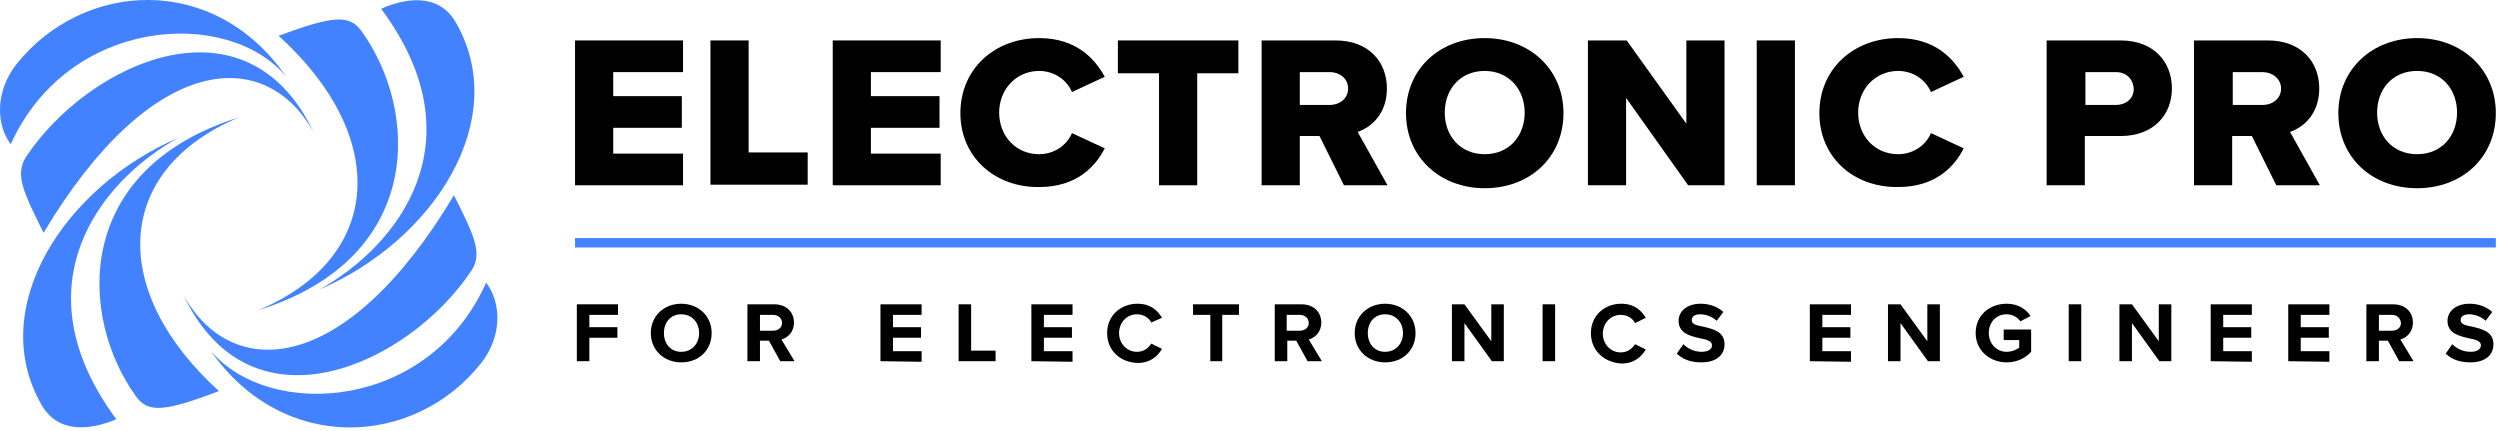 <svg xmlns="http://www.w3.org/2000/svg" width="284" height="49" viewBox="0 0 284 49" fill="none">
<g clip-path="url(#clip0_432_524)">
<path d="M32.527 8.725C24.26 -3.199 9.419 -2.133 1.897 7.259C-0.542 10.323 -0.474 14.12 1.22 16.385C7.793 1.864 25.954 0.798 32.527 8.725ZM2.982 17.784C1.626 19.849 2.711 21.914 4.947 26.443C17.348 5.727 30.223 5.261 35.644 15.053C27.987 -1.134 10.097 7.126 2.982 17.784Z" fill="#4282FF"/>
<path d="M55.228 32.105C48.722 46.693 30.562 47.758 23.921 39.832C32.256 51.755 47.164 50.689 54.618 41.297C57.057 38.233 56.99 34.436 55.228 32.105ZM53.534 30.773C54.889 28.774 53.805 26.643 51.569 22.18C39.168 42.896 26.293 43.295 20.871 33.57C28.529 49.69 46.419 41.43 53.534 30.773Z" fill="#4282FF"/>
<path d="M27.173 13.322C8.199 19.251 8.945 36.037 15.45 45.029C16.805 46.894 18.567 46.828 24.869 44.43C12.333 33.039 12.875 19.317 27.173 13.322Z" fill="#4282FF"/>
<path d="M20.262 15.652C7.251 21.248 -1.626 35.036 4.743 46.027C6.709 49.424 10.571 48.758 13.214 47.626C2.033 32.505 11.249 20.648 20.262 15.652Z" fill="#4282FF"/>
<path d="M29.342 35.237C48.316 29.309 47.571 12.523 41.065 3.53C39.71 1.665 37.948 1.732 31.646 4.063C44.25 15.454 43.64 29.242 29.342 35.237Z" fill="#4282FF"/>
<path d="M36.254 32.905C49.332 27.31 58.142 13.521 51.772 2.531C49.807 -0.867 45.944 -0.2 43.301 0.999C54.483 16.053 45.267 27.91 36.254 32.905Z" fill="#4282FF"/>
<path d="M283.526 27.043H65.325V28.109H283.526V27.043Z" fill="#4282FF"/>
<path d="M65.528 41.032V34.57H70.204V35.769H66.951V37.168H70.136V38.367H66.951V41.032H65.528Z" fill="#000000"/>
<path d="M77.387 34.504C79.352 34.504 80.843 35.903 80.843 37.834C80.843 39.766 79.42 41.165 77.387 41.165C75.422 41.165 73.931 39.766 73.931 37.834C73.931 35.903 75.422 34.504 77.387 34.504ZM77.387 35.703C76.167 35.703 75.422 36.636 75.422 37.834C75.422 39.033 76.167 39.966 77.387 39.966C78.607 39.966 79.42 39.033 79.42 37.834C79.42 36.636 78.607 35.703 77.387 35.703Z" fill="#000000"/>
<path d="M88.636 41.032L87.348 38.7H86.332V41.032H84.909V34.57H87.958C89.313 34.57 90.194 35.436 90.194 36.635C90.194 37.768 89.449 38.367 88.771 38.567L90.262 41.032H88.636ZM87.823 35.769H86.332V37.568H87.823C88.365 37.568 88.839 37.235 88.839 36.702C88.839 36.102 88.365 35.769 87.823 35.769Z" fill="#000000"/>
<path d="M100.02 41.032V34.57H104.696V35.769H101.443V37.168H104.628V38.367H101.443V39.899H104.696V41.098L100.02 41.032Z" fill="#000000"/>
<path d="M108.897 41.032V34.57H110.32V39.833H113.099V41.032H108.897Z" fill="#000000"/>
<path d="M117.164 41.032V34.57H121.84V35.769H118.587V37.168H121.772V38.367H118.587V39.899H121.84V41.098L117.164 41.032Z" fill="#000000"/>
<path d="M125.771 37.834C125.771 35.836 127.329 34.504 129.226 34.504C130.717 34.504 131.53 35.303 132.005 36.103L130.785 36.636C130.514 36.103 129.904 35.703 129.159 35.703C128.007 35.703 127.126 36.636 127.126 37.834C127.126 39.033 128.007 39.966 129.159 39.966C129.904 39.966 130.446 39.566 130.785 39.033L132.005 39.633C131.53 40.432 130.717 41.232 129.226 41.232C127.261 41.165 125.771 39.833 125.771 37.834Z" fill="#000000"/>
<path d="M137.494 41.032V35.769H135.529V34.57H140.746V35.769H138.849V41.032H137.494Z" fill="#000000"/>
<path d="M148.539 41.032L147.252 38.7H146.235V41.032H144.812V34.57H147.862C149.217 34.57 150.098 35.436 150.098 36.635C150.098 37.768 149.352 38.367 148.675 38.567L150.166 41.032H148.539ZM147.658 35.769H146.168V37.568H147.658C148.2 37.568 148.675 37.235 148.675 36.702C148.675 36.102 148.2 35.769 147.658 35.769Z" fill="#000000"/>
<path d="M157.349 34.504C159.314 34.504 160.805 35.903 160.805 37.834C160.805 39.766 159.381 41.165 157.349 41.165C155.383 41.165 153.893 39.766 153.893 37.834C153.893 35.903 155.383 34.504 157.349 34.504ZM157.349 35.703C156.129 35.703 155.383 36.636 155.383 37.834C155.383 39.033 156.129 39.966 157.349 39.966C158.568 39.966 159.381 39.033 159.381 37.834C159.381 36.636 158.568 35.703 157.349 35.703Z" fill="#000000"/>
<path d="M169.478 41.032L166.361 36.702V41.032H164.938V34.57H166.361L169.411 38.767V34.57H170.834V41.032H169.478Z" fill="#000000"/>
<path d="M175.238 41.032V34.57H176.661V41.032H175.238Z" fill="#000000"/>
<path d="M180.727 37.834C180.727 35.836 182.286 34.504 184.183 34.504C185.674 34.504 186.487 35.303 186.962 36.103L185.742 36.702C185.471 36.169 184.861 35.77 184.116 35.77C182.964 35.77 182.083 36.702 182.083 37.901C182.083 39.1 182.964 40.033 184.116 40.033C184.861 40.033 185.403 39.633 185.742 39.1L186.962 39.7C186.487 40.499 185.674 41.298 184.183 41.298C182.218 41.165 180.727 39.833 180.727 37.834Z" fill="#000000"/>
<path d="M191.231 39.1C191.705 39.566 192.383 39.966 193.331 39.966C194.077 39.966 194.483 39.633 194.483 39.233C194.483 38.767 193.941 38.567 193.128 38.434C192.044 38.167 190.689 37.901 190.689 36.436C190.689 35.37 191.637 34.504 193.196 34.504C194.212 34.504 195.093 34.837 195.771 35.437L195.026 36.436C194.483 35.969 193.806 35.703 193.128 35.703C192.518 35.703 192.179 35.969 192.179 36.369C192.179 36.835 192.722 36.968 193.467 37.102C194.551 37.368 195.906 37.635 195.906 39.1C195.906 40.299 195.026 41.165 193.264 41.165C191.976 41.165 191.095 40.765 190.485 40.166L191.231 39.1Z" fill="#000000"/>
<path d="M205.597 41.032V34.57H210.272V35.769H207.02V37.168H210.205V38.367H207.02V39.899H210.272V41.098L205.597 41.032Z" fill="#000000"/>
<path d="M219.014 41.032L215.897 36.702V41.032H214.474V34.57H215.897L218.946 38.767V34.57H220.369V41.032H219.014Z" fill="#000000"/>
<path d="M227.959 34.504C229.314 34.504 230.195 35.17 230.67 35.903L229.518 36.502C229.179 36.036 228.637 35.703 227.959 35.703C226.739 35.703 225.926 36.636 225.926 37.834C225.926 39.033 226.807 39.966 227.959 39.966C228.569 39.966 229.111 39.7 229.382 39.5V38.634H227.62V37.435H230.737V39.966C230.06 40.699 229.111 41.165 227.959 41.165C226.062 41.165 224.435 39.833 224.435 37.834C224.435 35.77 226.062 34.504 227.959 34.504Z" fill="#000000"/>
<path d="M235.006 41.032V34.57H236.429V41.032H235.006Z" fill="#000000"/>
<path d="M245.307 41.032L242.189 36.702V41.032H240.766V34.57H242.189L245.239 38.767V34.57H246.662V41.032H245.307Z" fill="#000000"/>
<path d="M251.134 41.032V34.57H255.81V35.769H252.557V37.168H255.742V38.367H252.557V39.899H255.81V41.098L251.134 41.032Z" fill="#000000"/>
<path d="M259.944 41.032V34.57H264.619V35.769H261.367V37.168H264.552V38.367H261.367V39.899H264.619V41.098L259.944 41.032Z" fill="#000000"/>
<path d="M272.548 41.032L271.26 38.7H270.244V41.032H268.821V34.57H271.87C273.225 34.57 274.106 35.436 274.106 36.635C274.106 37.768 273.361 38.367 272.683 38.567L274.174 41.032H272.548ZM271.735 35.769H270.244V37.568H271.735C272.277 37.568 272.751 37.235 272.751 36.702C272.683 36.102 272.277 35.769 271.735 35.769Z" fill="#000000"/>
<path d="M278.579 39.1C279.053 39.566 279.731 39.966 280.68 39.966C281.425 39.966 281.832 39.633 281.832 39.233C281.832 38.767 281.289 38.567 280.476 38.434C279.392 38.167 278.037 37.901 278.037 36.436C278.037 35.37 278.985 34.504 280.544 34.504C281.561 34.504 282.441 34.837 283.119 35.437L282.374 36.436C281.832 35.969 281.154 35.703 280.476 35.703C279.866 35.703 279.528 35.969 279.528 36.369C279.528 36.835 280.07 36.968 280.815 37.102C281.899 37.368 283.255 37.635 283.255 39.1C283.255 40.299 282.374 41.165 280.612 41.165C279.324 41.165 278.443 40.765 277.833 40.166L278.579 39.1Z" fill="#000000"/>
<path d="M65.325 21.047V4.594H77.59V8.191H69.662V10.922H77.454V14.519H69.662V17.45H77.59V21.047H65.325Z" fill="#000000"/>
<path d="M80.707 21.047V4.594H85.044V17.317H91.753V20.98H80.707V21.047Z" fill="#000000"/>
<path d="M94.599 21.047V4.594H106.864V8.191H98.936V10.922H106.729V14.519H98.936V17.45H106.864V21.047H94.599Z" fill="#000000"/>
<path d="M109.1 12.854C109.1 7.792 113.031 4.328 118.045 4.328C122.179 4.328 124.347 6.593 125.499 8.724L121.772 10.456C121.23 9.124 119.807 8.058 118.045 8.058C115.47 8.058 113.505 10.123 113.505 12.788C113.505 15.452 115.402 17.517 118.045 17.517C119.807 17.517 121.23 16.451 121.772 15.119L125.499 16.851C124.415 18.983 122.247 21.247 118.045 21.247C113.031 21.314 109.1 17.85 109.1 12.854Z" fill="#000000"/>
<path d="M131.666 21.047V8.324H126.99V4.594H140.679V8.324H136.003V21.047H131.666Z" fill="#000000"/>
<path d="M152.673 21.047L149.894 15.451H147.658V21.047H143.321V4.594H151.724C155.451 4.594 157.552 6.992 157.552 10.056C157.552 12.92 155.79 14.452 154.231 14.985L157.62 21.047H152.673ZM151.046 8.191H147.658V11.921H151.046C152.198 11.921 153.147 11.188 153.147 10.056C153.147 8.923 152.198 8.191 151.046 8.191Z" fill="#000000"/>
<path d="M168.665 4.328C173.747 4.328 177.61 7.859 177.61 12.854C177.61 17.85 173.815 21.381 168.665 21.381C163.583 21.381 159.72 17.85 159.72 12.854C159.72 7.859 163.515 4.328 168.665 4.328ZM168.665 8.058C165.887 8.058 164.125 10.123 164.125 12.788C164.125 15.452 165.887 17.517 168.665 17.517C171.443 17.517 173.205 15.452 173.205 12.788C173.205 10.123 171.376 8.058 168.665 8.058Z" fill="#000000"/>
<path d="M191.773 21.047L184.725 11.122V21.047H180.388V4.594H184.793L191.57 14.053V4.594H195.906V21.047H191.773Z" fill="#000000"/>
<path d="M199.566 21.047V4.594H203.903V21.047H199.566Z" fill="#000000"/>
<path d="M206.681 12.854C206.681 7.792 210.611 4.328 215.626 4.328C219.759 4.328 221.928 6.593 223.08 8.724L219.353 10.456C218.811 9.124 217.388 8.058 215.626 8.058C213.051 8.058 211.086 10.123 211.086 12.788C211.086 15.452 212.983 17.517 215.626 17.517C217.388 17.517 218.811 16.451 219.353 15.119L223.08 16.851C221.996 18.983 219.827 21.247 215.626 21.247C210.543 21.314 206.681 17.85 206.681 12.854Z" fill="#000000"/>
<path d="M232.499 21.047V4.594H240.902C244.697 4.594 246.73 7.058 246.73 10.056C246.73 12.987 244.697 15.451 240.902 15.451H236.836V21.047H232.499ZM240.36 8.191H236.904V11.921H240.36C241.512 11.921 242.393 11.188 242.393 10.123C242.325 8.923 241.512 8.191 240.36 8.191Z" fill="#000000"/>
<path d="M258.588 21.047L255.81 15.451H253.574V21.047H249.237V4.594H257.64C261.367 4.594 263.467 6.992 263.467 10.056C263.467 12.92 261.705 14.452 260.147 14.985L263.535 21.047H258.588ZM257.03 8.191H253.641V11.921H257.03C258.182 11.921 259.13 11.188 259.13 10.056C259.13 8.923 258.114 8.191 257.03 8.191Z" fill="#000000"/>
<path d="M274.581 4.328C279.663 4.328 283.525 7.859 283.525 12.854C283.525 17.85 279.731 21.381 274.581 21.381C269.431 21.381 265.636 17.85 265.636 12.854C265.636 7.859 269.498 4.328 274.581 4.328ZM274.581 8.058C271.802 8.058 270.04 10.123 270.04 12.788C270.04 15.452 271.802 17.517 274.581 17.517C277.359 17.517 279.121 15.452 279.121 12.788C279.121 10.123 277.359 8.058 274.581 8.058Z" fill="#000000"/>
</g>
<defs>
<clipPath id="clip0_432_524">
<rect width="283.526" height="48.56" fill="white"/>
</clipPath>
</defs>
</svg>
